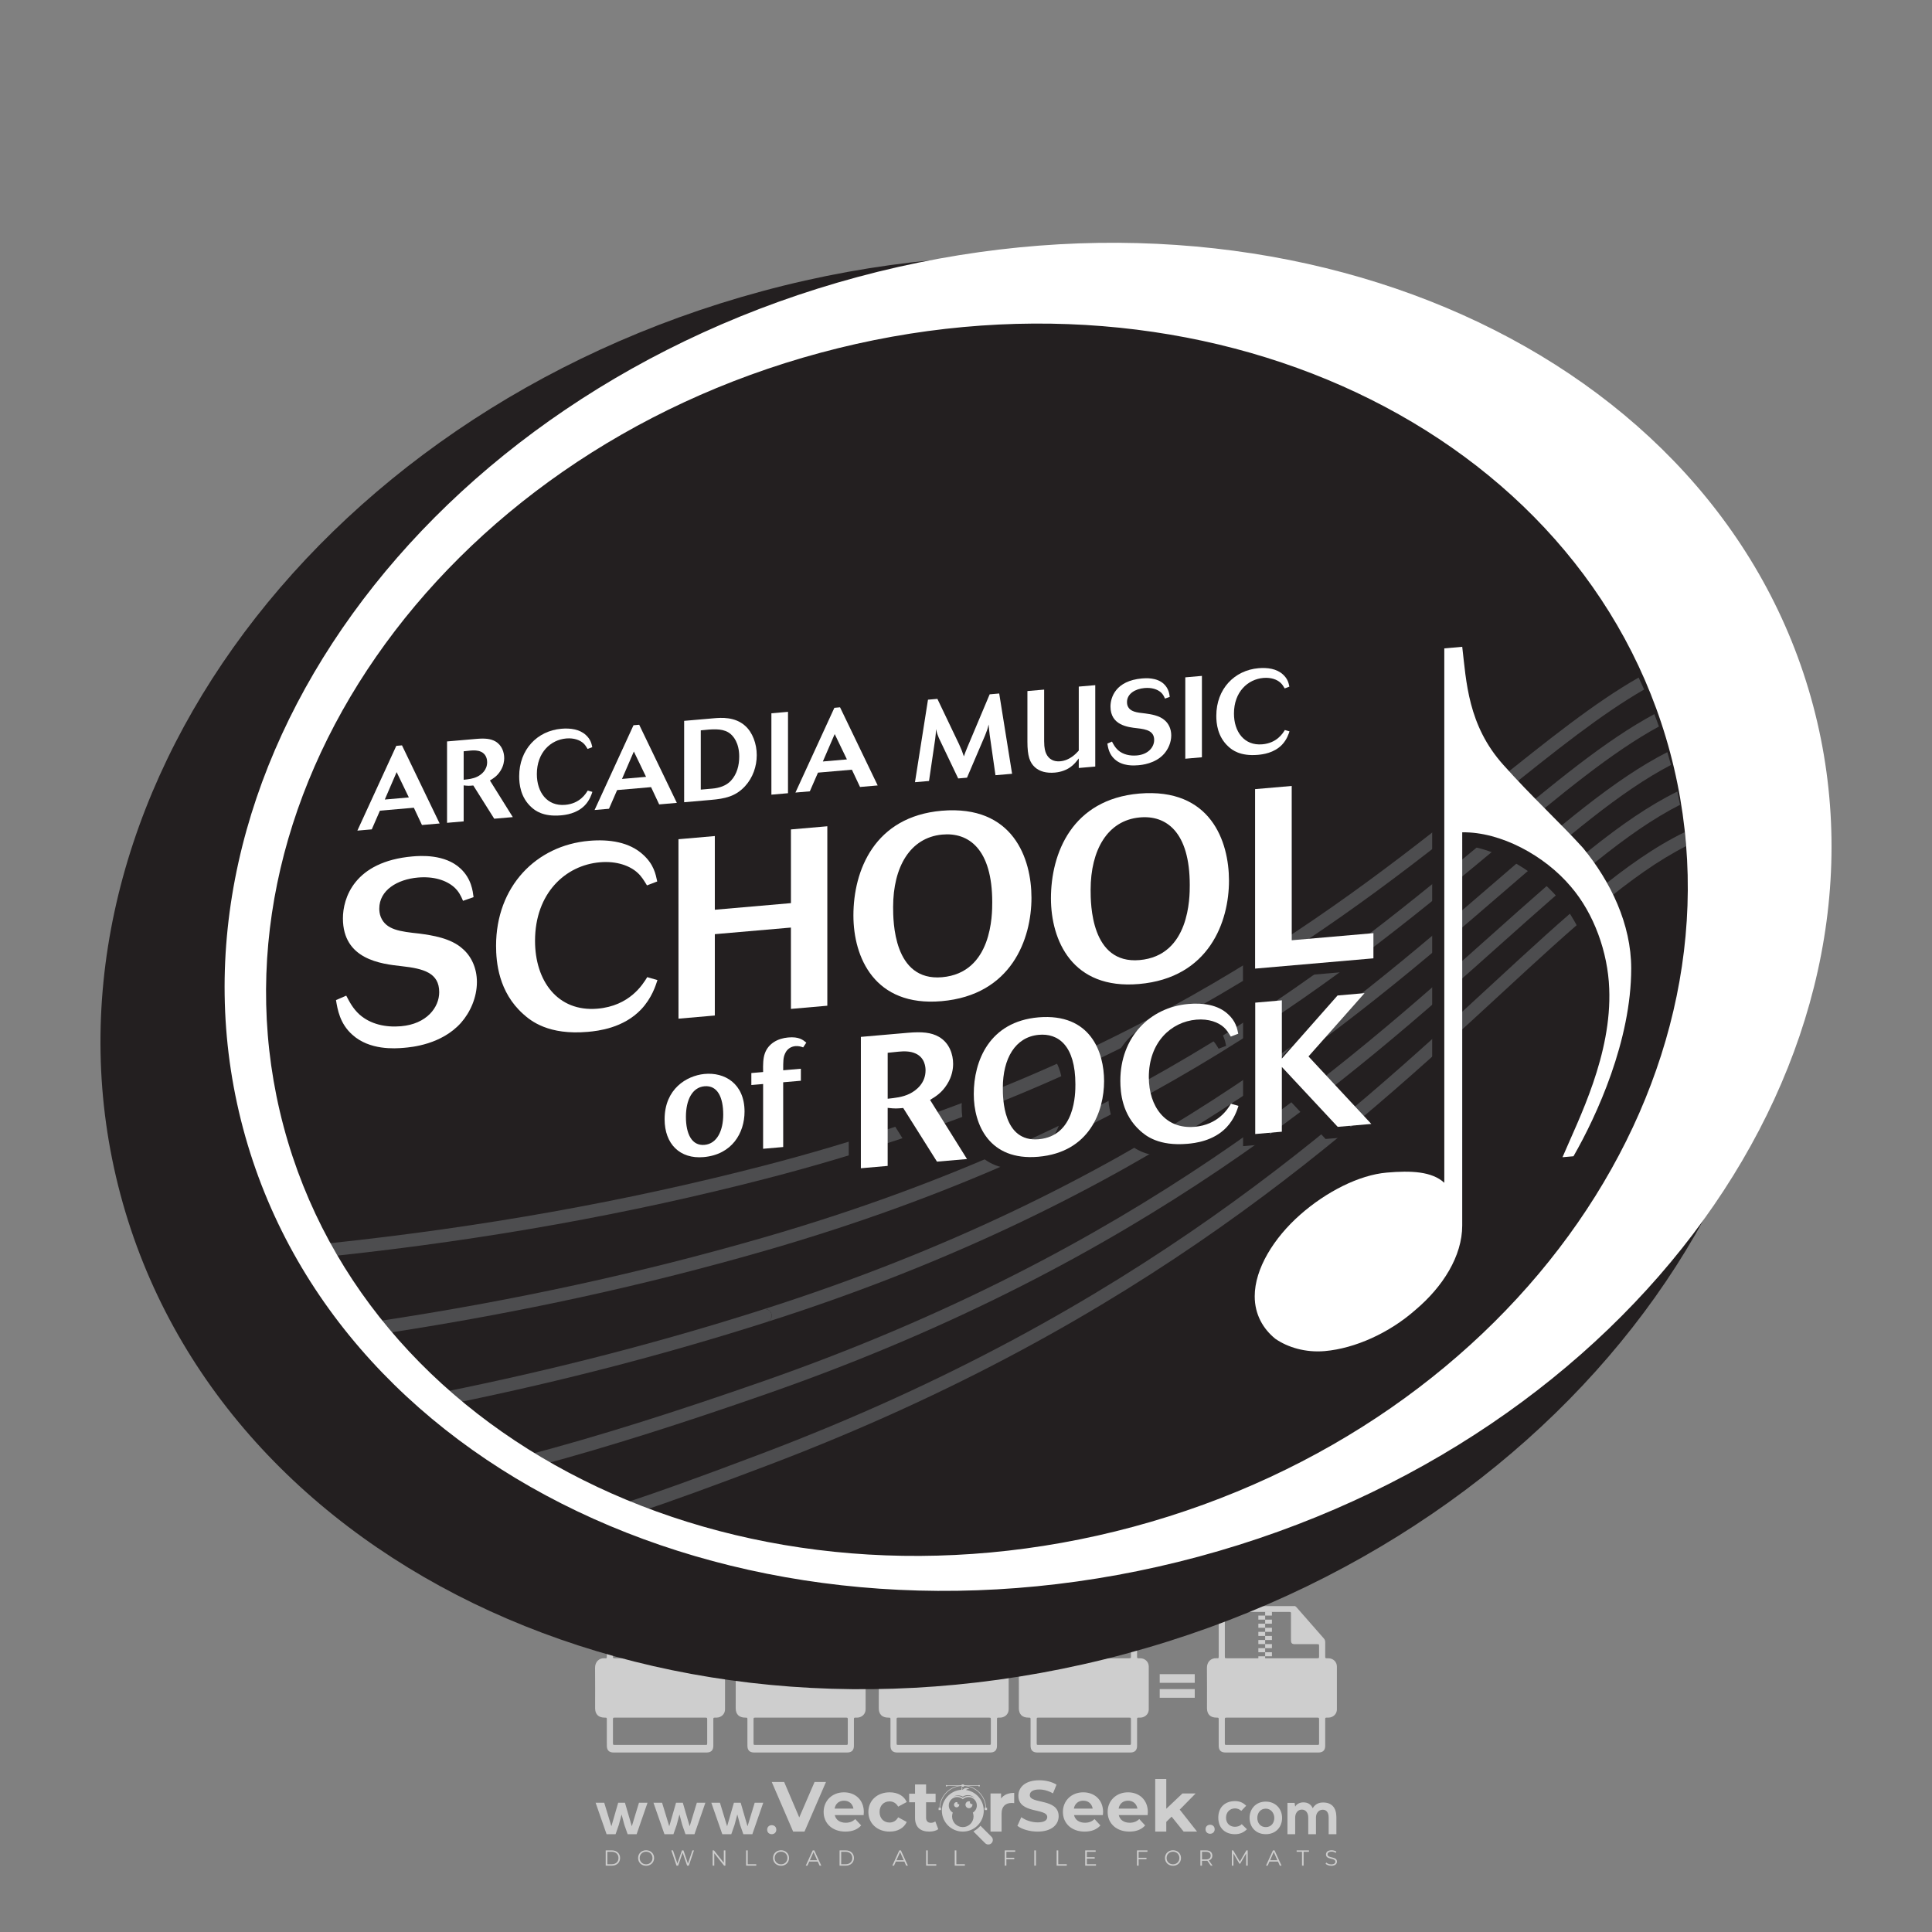 <?xml version="1.0" encoding="iso-8859-1"?>
<!-- Generator: Adobe Illustrator 27.0.0, SVG Export Plug-In . SVG Version: 6.00 Build 0)  -->
<svg version="1.1" id="Layer_1" xmlns="http://www.w3.org/2000/svg" xmlns:xlink="http://www.w3.org/1999/xlink" x="0px" y="0px"
	 viewBox="0 0 500 500" style="enable-background:new 0 0 500 500;" xml:space="preserve">
<rect x="0" y="0" width="500" height="500" fill="#808080" stroke="none"/>
<g id="watermark_1_">
	<g>
		<g id="watermark" style="opacity:0.61;">
			<g>
				<g>
					<g>
						<g>
							<polygon style="fill:#FFFFFF;" points="213.765,461.172 208.204,474.017 205.268,474.017 199.726,461.172 202.938,461.172 
								206.846,470.347 210.81,461.172 							"/>
						</g>
						<g>
							<path style="fill:#FFFFFF;" d="M223.507,469.741h-7.469c0.275,1.23,1.321,1.982,2.826,1.982c1.046,0,1.798-0.312,2.477-0.954
								l1.523,1.651c-0.917,1.046-2.294,1.597-4.074,1.597c-3.413,0-5.634-2.147-5.634-5.083c0-2.954,2.257-5.083,5.267-5.083
								c2.899,0,5.138,1.945,5.138,5.12C223.562,469.191,223.526,469.503,223.507,469.741 M216.002,468.071h4.863
								c-0.202-1.248-1.138-2.055-2.422-2.055C217.139,466.016,216.204,466.805,216.002,468.071"/>
						</g>
						<g>
							<path style="fill:#FFFFFF;" d="M224.735,468.934c0-2.973,2.294-5.083,5.505-5.083c2.074,0,3.707,0.899,4.423,2.514
								l-2.22,1.193c-0.532-0.936-1.321-1.358-2.221-1.358c-1.45,0-2.587,1.009-2.587,2.734c0,1.725,1.138,2.734,2.587,2.734
								c0.899,0,1.688-0.404,2.221-1.358l2.22,1.211c-0.716,1.578-2.349,2.495-4.423,2.495
								C227.029,474.017,224.735,471.907,224.735,468.934"/>
						</g>
						<g>
							<path style="fill:#FFFFFF;" d="M242.828,473.393c-0.587,0.422-1.45,0.624-2.331,0.624c-2.33,0-3.688-1.193-3.688-3.542
								v-4.055h-1.523v-2.202h1.523v-2.404h2.863v2.404h2.459v2.202h-2.459v4.019c0,0.844,0.458,1.303,1.229,1.303
								c0.422,0,0.844-0.128,1.156-0.367L242.828,473.393z"/>
						</g>
					</g>
					<g>
						<path style="fill:#FFFFFF;" d="M262.474,463.997v2.643c-0.238-0.018-0.422-0.037-0.642-0.037
							c-1.578,0-2.624,0.862-2.624,2.753v4.661h-2.863v-9.873h2.734v1.303C259.776,464.493,260.951,463.997,262.474,463.997"/>
					</g>
					<g>
						<path style="fill:#FFFFFF;" d="M263.299,472.53l1.009-2.239c1.083,0.789,2.697,1.339,4.239,1.339
							c1.762,0,2.477-0.587,2.477-1.376c0-2.404-7.469-0.752-7.469-5.524c0-2.184,1.762-4,5.413-4c1.615,0,3.267,0.385,4.459,1.138
							l-0.918,2.257c-1.193-0.679-2.422-1.009-3.56-1.009c-1.761,0-2.44,0.66-2.44,1.468c0,2.367,7.468,0.734,7.468,5.45
							c0,2.147-1.78,3.982-5.45,3.982C266.492,474.017,264.437,473.411,263.299,472.53"/>
					</g>
					<g>
						<path style="fill:#FFFFFF;" d="M285.428,469.741h-7.469c0.275,1.23,1.321,1.982,2.826,1.982c1.046,0,1.798-0.312,2.477-0.954
							l1.523,1.651c-0.918,1.046-2.294,1.597-4.074,1.597c-3.413,0-5.634-2.147-5.634-5.083c0-2.954,2.257-5.083,5.267-5.083
							c2.9,0,5.138,1.945,5.138,5.12C285.484,469.191,285.447,469.503,285.428,469.741 M277.923,468.071h4.863
							c-0.202-1.248-1.138-2.055-2.422-2.055C279.061,466.016,278.125,466.805,277.923,468.071"/>
					</g>
					<g>
						<path style="fill:#FFFFFF;" d="M297.007,469.741h-7.469c0.275,1.23,1.321,1.982,2.826,1.982c1.046,0,1.798-0.312,2.477-0.954
							l1.523,1.651c-0.918,1.046-2.294,1.597-4.074,1.597c-3.413,0-5.634-2.147-5.634-5.083c0-2.954,2.257-5.083,5.267-5.083
							c2.899,0,5.138,1.945,5.138,5.12C297.062,469.191,297.025,469.503,297.007,469.741 M289.501,468.071h4.863
							c-0.202-1.248-1.138-2.055-2.422-2.055C290.639,466.016,289.703,466.805,289.501,468.071"/>
					</g>
					<g>
						<polygon style="fill:#FFFFFF;" points="303.208,470.145 301.831,471.503 301.831,474.017 298.969,474.017 298.969,460.401 
							301.831,460.401 301.831,468.108 306.016,464.144 309.429,464.144 305.318,468.328 309.796,474.017 306.327,474.017 						"/>
					</g>
					<g>
						<path style="fill:#FFFFFF;" d="M256.601,475.359L256.601,475.359l-2.86-2.86c-0.435,0.508-0.953,0.943-1.534,1.284
							c-0.092,0.069-0.186,0.136-0.283,0.199l3.027,3.027c0.456,0.456,1.195,0.456,1.65,0
							C257.057,476.554,257.057,475.815,256.601,475.359"/>
					</g>
					<g>
						<path style="fill:#FFFFFF;" d="M249.984,463.244c0.221-0.173,0.495-0.281,0.797-0.281c0.042,0,0.083,0.002,0.124,0.006
							c-0.214-0.156-0.478-0.249-0.764-0.249c-0.395,0-0.744,0.18-0.981,0.458c-0.051,0-0.1,0.006-0.151,0.008
							c0.039-0.077,0.064-0.162,0.064-0.255c0-0.234-0.143-0.434-0.346-0.519c0.087,0.126,0.138,0.279,0.138,0.445
							c0,0.122-0.031,0.237-0.081,0.341c-2.811,0.201-5.03,2.539-5.03,5.4c0,2.993,2.426,5.42,5.42,5.42
							c2.993,0,5.42-2.426,5.42-5.42C254.595,465.879,252.593,463.635,249.984,463.244 M247.983,464.656
							c0.435,0,0.844,0.112,1.199,0.309c0.374-0.245,0.82-0.387,1.299-0.387c0.711,0,1.348,0.312,1.784,0.806
							c-0.435-0.379-1.004-0.61-1.627-0.61c-0.449,0-0.87,0.12-1.234,0.329c-0.079,0.046-0.156,0.096-0.229,0.15
							c-0.065-0.048-0.133-0.093-0.204-0.134c-0.369-0.219-0.8-0.344-1.26-0.344c-0.3,0-0.588,0.054-0.854,0.152
							C247.196,464.754,247.578,464.656,247.983,464.656 M251.772,469.098c0.115,0.305,0.181,0.634,0.181,0.979
							c0,1.534-1.244,2.777-2.778,2.777c-1.534,0-2.777-1.243-2.777-2.777c0-0.345,0.066-0.674,0.181-0.979
							c-0.62-0.382-1.035-1.064-1.035-1.846c0-1.197,0.971-2.168,2.168-2.168c0.565,0,1.078,0.218,1.463,0.572
							c0.386-0.354,0.899-0.572,1.464-0.572c1.197,0,2.168,0.971,2.168,2.168C252.807,468.034,252.392,468.716,251.772,469.098"/>
					</g>
					<g>
						<path style="fill:#FFFFFF;" d="M251.666,467.061c0,0.497-0.404,0.901-0.901,0.901c-0.497,0-0.901-0.404-0.901-0.901
							s0.404-0.901,0.901-0.901c0.101,0,0.197,0.017,0.287,0.047c-0.03,0.062-0.045,0.132-0.045,0.204
							c0,0.273,0.221,0.494,0.494,0.494c0.05,0,0.099-0.008,0.146-0.022C251.66,466.941,251.666,467,251.666,467.061"/>
					</g>
					<g>
						<path style="fill:#FFFFFF;" d="M248.255,467.061c0,0.376-0.305,0.681-0.681,0.681c-0.376,0-0.681-0.305-0.681-0.681
							s0.305-0.681,0.681-0.681c0.076,0,0.149,0.013,0.217,0.035c-0.023,0.047-0.034,0.1-0.034,0.155
							c0,0.206,0.167,0.374,0.374,0.374c0.038,0,0.075-0.006,0.11-0.017C248.25,466.97,248.255,467.015,248.255,467.061"/>
					</g>
					<g>
						<g>
							<g>
								<rect x="242.908" y="467.83" style="fill:#FFFFFF;" width="0.616" height="0.616"/>
							</g>
							<g>
								<rect x="254.827" y="467.83" style="fill:#FFFFFF;" width="0.616" height="0.616"/>
							</g>
							<g>
								<path style="fill:#FFFFFF;" d="M255.205,468.082h-0.14c0-3.248-2.642-5.89-5.89-5.89c-3.248,0-5.89,2.642-5.89,5.89h-0.14
									c0-1.611,0.627-3.125,1.766-4.264c1.139-1.139,2.653-1.766,4.264-1.766c1.611,0,3.125,0.627,4.264,1.766
									C254.578,464.957,255.205,466.471,255.205,468.082"/>
							</g>
						</g>
						<g>
							<rect x="248.868" y="461.814" style="fill:#FFFFFF;" width="0.616" height="0.616"/>
						</g>
						<g>
							<rect x="244.95" y="462.052" style="fill:#FFFFFF;" width="8.45" height="0.14"/>
						</g>
						<g>
							<path style="fill:#FFFFFF;" d="M245.174,462.15c0,0.108-0.088,0.196-0.196,0.196c-0.108,0-0.196-0.088-0.196-0.196
								c0-0.108,0.088-0.196,0.196-0.196C245.086,461.954,245.174,462.042,245.174,462.15"/>
						</g>
						<g>
							<path style="fill:#FFFFFF;" d="M253.596,462.15c0,0.108-0.088,0.196-0.196,0.196c-0.108,0-0.196-0.088-0.196-0.196
								c0-0.108,0.088-0.196,0.196-0.196C253.509,461.954,253.596,462.042,253.596,462.15"/>
						</g>
					</g>
				</g>
				<g>
					<path style="fill:#FFFFFF;" d="M314.356,473.409c0,1.559-2.364,1.559-2.364,0C311.993,471.851,314.356,471.851,314.356,473.409
						z"/>
				</g>
				<g>
					<g>
						<g>
							<path style="fill:#FFFFFF;" d="M161.739,466.549l1.772,6.088l1.855-6.088h2.215l-2.823,8.14h-2.33l-0.837-2.396l-0.722-2.708
								l-0.722,2.708l-0.837,2.396h-2.33l-2.839-8.14h2.231l1.855,6.088l1.756-6.088H161.739z"/>
						</g>
						<g>
							<path style="fill:#FFFFFF;" d="M176.713,466.549l1.772,6.088l1.855-6.088h2.215l-2.823,8.14h-2.33l-0.837-2.396l-0.722-2.708
								l-0.722,2.708l-0.837,2.396h-2.33l-2.839-8.14h2.231l1.855,6.088l1.756-6.088H176.713z"/>
						</g>
						<g>
							<path style="fill:#FFFFFF;" d="M191.687,466.549l1.772,6.088l1.855-6.088h2.215l-2.823,8.14h-2.33l-0.837-2.396l-0.722-2.708
								l-0.722,2.708l-0.837,2.396h-2.33l-2.839-8.14h2.231l1.855,6.088l1.756-6.088H191.687z"/>
						</g>
					</g>
					<g>
						<path style="fill:#FFFFFF;" d="M200.908,473.52c0,1.559-2.364,1.559-2.364,0C198.545,471.962,200.908,471.962,200.908,473.52z
							"/>
					</g>
					<g>
						<path style="fill:#FFFFFF;" d="M322.71,473.409c-0.935,0.919-1.919,1.28-3.117,1.28c-2.346,0-4.3-1.411-4.3-4.282
							s1.953-4.284,4.3-4.284c1.149,0,2.035,0.329,2.921,1.199l-1.264,1.329c-0.476-0.428-1.066-0.64-1.623-0.64
							c-1.346,0-2.33,0.985-2.33,2.396c0,1.542,1.05,2.362,2.297,2.362c0.64,0,1.28-0.18,1.772-0.672L322.71,473.409z"/>
					</g>
					<g>
						<path style="fill:#FFFFFF;" d="M331.805,470.472c0,2.33-1.591,4.217-4.217,4.217c-2.626,0-4.201-1.887-4.201-4.217
							c0-2.314,1.609-4.217,4.185-4.217C330.149,466.255,331.805,468.158,331.805,470.472z M325.389,470.472
							c0,1.231,0.739,2.38,2.199,2.38c1.46,0,2.199-1.149,2.199-2.38c0-1.215-0.854-2.396-2.199-2.396
							C326.144,468.077,325.389,469.258,325.389,470.472z"/>
					</g>
					<g>
						<path style="fill:#FFFFFF;" d="M338.572,474.689v-4.332c0-1.068-0.559-2.035-1.658-2.035c-1.082,0-1.722,0.967-1.722,2.035
							v4.332h-2.003v-8.107h1.855l0.148,0.985c0.426-0.82,1.362-1.116,2.133-1.116c0.969,0,1.937,0.394,2.396,1.51
							c0.723-1.149,1.658-1.478,2.708-1.478c2.297,0,3.43,1.412,3.43,3.84v4.365h-2.003v-4.365c0-1.066-0.442-1.97-1.526-1.97
							c-1.082,0-1.756,0.935-1.756,2.003v4.332H338.572z"/>
					</g>
				</g>
			</g>
		</g>
		<g style="opacity:0.61;">
			<g>
				<g>
					<path style="fill:#FFFFFF;" d="M345.988,431.299c-0.006-1.224-0.959-2.121-2.189-2.14c-0.924-0.014-0.832,0.12-0.834-0.867
						c-0.003-1.097-0.007-2.194,0.003-3.292c0.003-0.379-0.112-0.691-0.362-0.976c-2.342-2.668-4.678-5.342-7.019-8.011
						c-0.12-0.137-0.275-0.244-0.414-0.366c-6.214,0-12.427,0-18.641,0c-0.794,0.293-1.14,0.868-1.138,1.709
						c0.01,3.748,0.004,7.496,0.004,11.243c0,0.556-0.003,0.589-0.55,0.551c-1.497-0.102-2.516,0.986-2.497,2.492
						c0.044,3.476,0.013,6.953,0.014,10.429c0.001,1.58,0.867,2.443,2.45,2.449c0.582,0.002,0.582,0.002,0.582,0.6
						c0,2.219-0.001,4.438,0.001,6.657c0.001,1.192,0.58,1.771,1.768,1.771c8.013,0.001,16.027,0.001,24.04,0
						c1.168,0,1.755-0.583,1.757-1.745c0.002-2.256,0-4.512,0.001-6.768c0-0.512,0.002-0.511,0.52-0.515
						c0.271-0.002,0.541,0.008,0.809-0.058c0.996-0.246,1.69-1.044,1.694-2.069C346.003,438.696,346.005,434.997,345.988,431.299z
						 M317.537,417.162c5.337,0,10.674,0,16.01,0c0.548,0,0.554,0.007,0.554,0.561c0.001,2.243-0.001,4.486,0.001,6.73
						c0.001,0.811,0.249,1.059,1.06,1.059c1.91,0.001,3.821,0,5.731,0.001c0.458,0,0.479,0.021,0.481,0.483
						c0.003,0.887,0.002,1.775,0,2.662c-0.001,0.477-0.024,0.498-0.504,0.499c-3.895,0.001-7.79,0-11.684,0
						c-3.882,0-7.765,0-11.647,0c-0.55,0-0.552-0.001-0.552-0.561c-0.001-3.624-0.001-7.247,0-10.871
						C316.987,417.166,316.991,417.162,317.537,417.162z M340.822,451.579c-3.883,0.001-7.766,0-11.65,0c-3.871,0-7.742,0-11.613,0
						c-0.572,0-0.574-0.002-0.574-0.579c-0.001-1.997-0.001-3.994,0.001-5.991c0-0.464,0.023-0.486,0.478-0.487
						c7.803-0.001,15.607-0.001,23.41,0c0.478,0,0.499,0.02,0.499,0.503c0.002,1.997,0.001,3.994,0,5.991
						C341.375,451.574,341.37,451.579,340.822,451.579z"/>
				</g>
				<g>
					<g>
						<rect x="327.418" y="417.053" style="fill:#FFFFFF;" width="1.757" height="1.054"/>
					</g>
					<g>
						<rect x="325.662" y="418.107" style="fill:#FFFFFF;" width="1.757" height="1.054"/>
					</g>
					<g>
						<rect x="327.418" y="419.161" style="fill:#FFFFFF;" width="1.757" height="1.054"/>
					</g>
					<g>
						<rect x="325.662" y="420.215" style="fill:#FFFFFF;" width="1.757" height="1.054"/>
					</g>
					<g>
						<rect x="327.418" y="421.269" style="fill:#FFFFFF;" width="1.757" height="1.054"/>
					</g>
					<g>
						<rect x="325.662" y="422.323" style="fill:#FFFFFF;" width="1.757" height="1.054"/>
					</g>
					<g>
						<rect x="327.418" y="423.378" style="fill:#FFFFFF;" width="1.757" height="1.054"/>
					</g>
					<g>
						<rect x="325.662" y="424.432" style="fill:#FFFFFF;" width="1.757" height="1.054"/>
					</g>
					<g>
						<rect x="327.418" y="425.486" style="fill:#FFFFFF;" width="1.757" height="1.054"/>
					</g>
					<g>
						<rect x="325.662" y="426.54" style="fill:#FFFFFF;" width="1.757" height="1.054"/>
					</g>
					<g>
						<rect x="327.418" y="427.594" style="fill:#FFFFFF;" width="1.757" height="1.054"/>
					</g>
					<g>
						<rect x="325.662" y="428.648" style="fill:#FFFFFF;" width="1.757" height="1.054"/>
					</g>
				</g>
			</g>
			<g>
				<path style="fill:#FFFFFF;" d="M187.637,431.299c-0.006-1.224-0.959-2.121-2.189-2.14c-0.924-0.014-0.832,0.12-0.834-0.867
					c-0.003-1.097-0.007-2.194,0.003-3.292c0.003-0.379-0.112-0.691-0.362-0.976c-2.342-2.668-4.678-5.342-7.019-8.011
					c-0.12-0.137-0.275-0.244-0.414-0.366c-6.214,0-12.427,0-18.641,0c-0.794,0.293-1.14,0.868-1.138,1.709
					c0.01,3.748,0.004,7.496,0.004,11.243c0,0.556-0.003,0.589-0.55,0.551c-1.497-0.102-2.516,0.986-2.497,2.492
					c0.044,3.476,0.013,6.953,0.014,10.429c0.001,1.58,0.867,2.443,2.45,2.449c0.582,0.002,0.582,0.002,0.582,0.6
					c0,2.219-0.001,4.438,0.001,6.657c0.001,1.192,0.58,1.771,1.768,1.771c8.013,0.001,16.027,0.001,24.04,0
					c1.168,0,1.755-0.583,1.757-1.745c0.002-2.256,0-4.512,0.001-6.768c0-0.512,0.002-0.511,0.52-0.515
					c0.271-0.002,0.541,0.008,0.809-0.058c0.996-0.246,1.69-1.044,1.694-2.069C187.652,438.696,187.655,434.997,187.637,431.299z
					 M159.187,417.162c5.337,0,10.674,0,16.01,0c0.548,0,0.554,0.007,0.554,0.561c0.001,2.243-0.001,4.486,0.001,6.73
					c0.001,0.811,0.249,1.059,1.06,1.059c1.91,0.001,3.821,0,5.731,0.001c0.458,0,0.479,0.021,0.481,0.483
					c0.003,0.887,0.002,1.775,0,2.662c-0.001,0.477-0.024,0.498-0.504,0.499c-3.895,0.001-7.79,0-11.684,0
					c-3.882,0-7.765,0-11.647,0c-0.55,0-0.552-0.001-0.552-0.561c-0.001-3.624-0.001-7.247,0-10.871
					C158.636,417.166,158.64,417.162,159.187,417.162z M182.472,451.579c-3.883,0.001-7.766,0-11.65,0c-3.871,0-7.742,0-11.613,0
					c-0.572,0-0.574-0.002-0.574-0.579c-0.001-1.997-0.001-3.994,0.001-5.991c0-0.464,0.023-0.486,0.478-0.487
					c7.803-0.001,15.607-0.001,23.41,0c0.478,0,0.499,0.02,0.499,0.503c0.002,1.997,0.001,3.994,0,5.991
					C183.024,451.574,183.019,451.579,182.472,451.579z"/>
			</g>
			<g>
				<path style="fill:#FFFFFF;" d="M159.779,440.669v-7.897h2.779c0.375,0,0.726,0.061,1.053,0.182
					c0.327,0.121,0.612,0.292,0.855,0.513c0.242,0.221,0.434,0.483,0.573,0.789c0.14,0.305,0.21,0.642,0.21,1.009
					c0,0.375-0.07,0.715-0.21,1.02c-0.14,0.305-0.331,0.568-0.573,0.789c-0.243,0.221-0.528,0.392-0.855,0.513
					c-0.327,0.121-0.678,0.182-1.053,0.182h-1.29v2.901H159.779z M162.58,436.356c0.39,0,0.684-0.111,0.882-0.331
					c0.199-0.22,0.298-0.474,0.298-0.761c0-0.14-0.024-0.276-0.072-0.408c-0.048-0.132-0.121-0.248-0.221-0.347
					c-0.099-0.099-0.223-0.178-0.37-0.237c-0.147-0.059-0.32-0.089-0.518-0.089h-1.312v2.173H162.58z"/>
				<path style="fill:#FFFFFF;" d="M166.308,432.771h1.731l3.177,5.294h0.088l-0.088-1.522v-3.772h1.478v7.897h-1.566l-3.353-5.592
					h-0.088l0.088,1.522v4.07h-1.467V432.771z"/>
				<path style="fill:#FFFFFF;" d="M177.922,436.334h3.872c0.022,0.089,0.04,0.195,0.055,0.32c0.014,0.125,0.022,0.25,0.022,0.375
					c0,0.507-0.077,0.985-0.231,1.434c-0.154,0.449-0.397,0.849-0.728,1.202c-0.353,0.375-0.776,0.666-1.268,0.871
					c-0.493,0.206-1.055,0.309-1.688,0.309c-0.574,0-1.114-0.103-1.622-0.309c-0.507-0.206-0.948-0.492-1.323-0.86
					c-0.375-0.367-0.673-0.803-0.894-1.307c-0.221-0.504-0.331-1.053-0.331-1.649c0-0.595,0.11-1.145,0.331-1.649
					c0.221-0.504,0.518-0.939,0.894-1.307c0.375-0.367,0.816-0.654,1.323-0.86c0.507-0.206,1.048-0.309,1.622-0.309
					c0.64,0,1.211,0.11,1.715,0.331c0.504,0.221,0.935,0.526,1.296,0.915l-1.025,1.004c-0.258-0.272-0.544-0.48-0.861-0.623
					c-0.316-0.143-0.695-0.215-1.136-0.215c-0.361,0-0.703,0.065-1.026,0.193c-0.324,0.129-0.607,0.311-0.85,0.546
					c-0.242,0.235-0.436,0.52-0.579,0.855c-0.143,0.335-0.215,0.708-0.215,1.119c0,0.412,0.072,0.785,0.215,1.12
					c0.143,0.335,0.338,0.62,0.584,0.855c0.246,0.235,0.531,0.418,0.855,0.546c0.323,0.129,0.669,0.193,1.037,0.193
					c0.419,0,0.773-0.061,1.064-0.182c0.29-0.121,0.538-0.278,0.744-0.469c0.148-0.132,0.275-0.3,0.381-0.502
					c0.106-0.202,0.189-0.428,0.248-0.678h-2.482V436.334z"/>
			</g>
			<g>
				<path style="fill:#FFFFFF;" d="M224.019,431.299c-0.006-1.224-0.959-2.121-2.189-2.14c-0.924-0.014-0.832,0.12-0.834-0.867
					c-0.003-1.097-0.007-2.194,0.003-3.292c0.003-0.379-0.112-0.691-0.362-0.976c-2.342-2.668-4.678-5.342-7.019-8.011
					c-0.12-0.137-0.275-0.244-0.414-0.366c-6.214,0-12.427,0-18.641,0c-0.794,0.293-1.14,0.868-1.138,1.709
					c0.01,3.748,0.004,7.496,0.004,11.243c0,0.556-0.003,0.589-0.55,0.551c-1.497-0.102-2.516,0.986-2.497,2.492
					c0.044,3.476,0.013,6.953,0.014,10.429c0.001,1.58,0.867,2.443,2.45,2.449c0.582,0.002,0.582,0.002,0.582,0.6
					c0,2.219-0.001,4.438,0.001,6.657c0.001,1.192,0.58,1.771,1.768,1.771c8.013,0.001,16.027,0.001,24.04,0
					c1.168,0,1.755-0.583,1.757-1.745c0.002-2.256,0-4.512,0.001-6.768c0-0.512,0.002-0.511,0.52-0.515
					c0.271-0.002,0.541,0.008,0.809-0.058c0.997-0.246,1.69-1.044,1.694-2.069C224.034,438.696,224.036,434.997,224.019,431.299z
					 M195.568,417.162c5.337,0,10.674,0,16.01,0c0.548,0,0.554,0.007,0.554,0.561c0.001,2.243-0.001,4.486,0.001,6.73
					c0.001,0.811,0.249,1.059,1.06,1.059c1.91,0.001,3.821,0,5.731,0.001c0.458,0,0.479,0.021,0.481,0.483
					c0.003,0.887,0.002,1.775,0,2.662c-0.001,0.477-0.024,0.498-0.504,0.499c-3.895,0.001-7.79,0-11.684,0
					c-3.882,0-7.765,0-11.647,0c-0.55,0-0.552-0.001-0.552-0.561c-0.001-3.624-0.001-7.247,0-10.871
					C195.018,417.166,195.022,417.162,195.568,417.162z M218.854,451.579c-3.883,0.001-7.766,0-11.65,0c-3.871,0-7.742,0-11.613,0
					c-0.572,0-0.574-0.002-0.574-0.579c-0.001-1.997-0.001-3.994,0.001-5.991c0-0.464,0.023-0.486,0.478-0.487
					c7.803-0.001,15.607-0.001,23.41,0c0.478,0,0.499,0.02,0.499,0.503c0.002,1.997,0.001,3.994,0,5.991
					C219.406,451.574,219.401,451.579,218.854,451.579z"/>
			</g>
			<g>
				<path style="fill:#FFFFFF;" d="M205.111,432.771h1.699l2.967,7.897h-1.644l-0.651-1.886h-3.044l-0.651,1.886h-1.643
					L205.111,432.771z M206.997,437.415l-0.706-1.974l-0.287-0.96h-0.088l-0.287,0.96l-0.706,1.974H206.997z"/>
				<path style="fill:#FFFFFF;" d="M211.331,434.536c-0.125,0-0.245-0.024-0.359-0.072c-0.114-0.048-0.213-0.114-0.298-0.199
					c-0.084-0.084-0.151-0.182-0.198-0.292c-0.048-0.11-0.072-0.232-0.072-0.364s0.024-0.254,0.072-0.364
					c0.048-0.11,0.114-0.208,0.198-0.292c0.084-0.084,0.184-0.151,0.298-0.198c0.114-0.048,0.233-0.072,0.359-0.072
					c0.257,0,0.478,0.09,0.662,0.27c0.184,0.181,0.276,0.399,0.276,0.656s-0.092,0.476-0.276,0.656
					C211.809,434.446,211.589,434.536,211.331,434.536z M210.615,440.669v-5.404h1.445v5.404H210.615z"/>
			</g>
			<g>
				<path style="fill:#FFFFFF;" d="M261.044,431.299c-0.006-1.224-0.959-2.121-2.189-2.14c-0.924-0.014-0.832,0.12-0.834-0.867
					c-0.003-1.097-0.007-2.194,0.003-3.292c0.003-0.379-0.112-0.691-0.362-0.976c-2.342-2.668-4.678-5.342-7.019-8.011
					c-0.12-0.137-0.275-0.244-0.414-0.366c-6.214,0-12.427,0-18.641,0c-0.794,0.293-1.14,0.868-1.138,1.709
					c0.01,3.748,0.004,7.496,0.004,11.243c0,0.556-0.003,0.589-0.55,0.551c-1.497-0.102-2.516,0.986-2.497,2.492
					c0.044,3.476,0.013,6.953,0.014,10.429c0.001,1.58,0.867,2.443,2.45,2.449c0.582,0.002,0.582,0.002,0.582,0.6
					c0,2.219-0.001,4.438,0.001,6.657c0.001,1.192,0.58,1.771,1.768,1.771c8.013,0.001,16.027,0.001,24.04,0
					c1.168,0,1.755-0.583,1.757-1.745c0.002-2.256,0-4.512,0.001-6.768c0-0.512,0.002-0.511,0.52-0.515
					c0.271-0.002,0.541,0.008,0.809-0.058c0.996-0.246,1.69-1.044,1.694-2.069C261.059,438.696,261.061,434.997,261.044,431.299z
					 M232.593,417.162c5.337,0,10.674,0,16.01,0c0.548,0,0.554,0.007,0.554,0.561c0.001,2.243-0.001,4.486,0.001,6.73
					c0.001,0.811,0.249,1.059,1.06,1.059c1.91,0.001,3.821,0,5.731,0.001c0.458,0,0.479,0.021,0.481,0.483
					c0.003,0.887,0.002,1.775,0,2.662c-0.001,0.477-0.024,0.498-0.504,0.499c-3.895,0.001-7.79,0-11.684,0
					c-3.882,0-7.765,0-11.647,0c-0.55,0-0.552-0.001-0.552-0.561c-0.001-3.624-0.001-7.247,0-10.871
					C232.042,417.166,232.047,417.162,232.593,417.162z M255.878,451.579c-3.883,0.001-7.766,0-11.65,0c-3.871,0-7.742,0-11.613,0
					c-0.572,0-0.574-0.002-0.574-0.579c-0.001-1.997-0.001-3.994,0.001-5.991c0-0.464,0.023-0.486,0.478-0.487
					c7.803-0.001,15.607-0.001,23.41,0c0.478,0,0.499,0.02,0.499,0.503c0.002,1.997,0.001,3.994,0,5.991
					C256.431,451.574,256.426,451.579,255.878,451.579z"/>
			</g>
			<g>
				<path style="fill:#FFFFFF;" d="M236.361,440.845c-0.338,0-0.662-0.048-0.971-0.143c-0.309-0.095-0.592-0.239-0.849-0.43
					c-0.257-0.191-0.481-0.425-0.673-0.7c-0.191-0.276-0.342-0.597-0.452-0.965l1.401-0.551c0.103,0.397,0.283,0.726,0.54,0.987
					c0.257,0.261,0.596,0.392,1.015,0.392c0.154,0,0.303-0.02,0.447-0.061c0.143-0.04,0.272-0.099,0.386-0.176
					s0.204-0.175,0.27-0.292c0.066-0.118,0.099-0.254,0.099-0.408c0-0.147-0.026-0.279-0.077-0.397
					c-0.051-0.117-0.138-0.227-0.259-0.331c-0.121-0.103-0.28-0.202-0.475-0.298c-0.195-0.095-0.435-0.195-0.722-0.298l-0.485-0.176
					c-0.213-0.073-0.429-0.173-0.645-0.298c-0.217-0.125-0.413-0.276-0.59-0.452c-0.177-0.176-0.322-0.384-0.436-0.623
					c-0.114-0.239-0.171-0.509-0.171-0.81c0-0.309,0.06-0.597,0.182-0.866c0.121-0.268,0.294-0.503,0.518-0.706
					c0.224-0.202,0.492-0.36,0.805-0.474s0.66-0.171,1.042-0.171c0.397,0,0.74,0.053,1.031,0.16
					c0.291,0.107,0.537,0.243,0.739,0.408c0.202,0.165,0.366,0.348,0.491,0.546c0.125,0.199,0.217,0.386,0.276,0.563l-1.312,0.551
					c-0.074-0.221-0.208-0.419-0.402-0.596c-0.195-0.176-0.462-0.265-0.8-0.265c-0.324,0-0.592,0.075-0.805,0.226
					c-0.213,0.151-0.32,0.348-0.32,0.59c0,0.235,0.103,0.436,0.309,0.601c0.206,0.165,0.533,0.325,0.982,0.48l0.497,0.165
					c0.316,0.111,0.605,0.237,0.866,0.381c0.261,0.143,0.485,0.314,0.673,0.513c0.187,0.199,0.331,0.425,0.43,0.678
					c0.1,0.254,0.149,0.546,0.149,0.877c0,0.412-0.083,0.767-0.248,1.064c-0.165,0.298-0.377,0.542-0.634,0.734
					c-0.258,0.191-0.548,0.335-0.872,0.43C236.986,440.797,236.67,440.845,236.361,440.845z"/>
				<path style="fill:#FFFFFF;" d="M239.516,432.771h1.61l1.633,4.754l0.287,1.015h0.088l0.309-1.015l1.699-4.754h1.61l-2.879,7.897
					h-1.566L239.516,432.771z"/>
				<path style="fill:#FFFFFF;" d="M251.097,436.334h3.871c0.022,0.089,0.04,0.195,0.055,0.32c0.015,0.125,0.023,0.25,0.023,0.375
					c0,0.507-0.078,0.985-0.232,1.434c-0.154,0.449-0.397,0.849-0.728,1.202c-0.353,0.375-0.775,0.666-1.268,0.871
					c-0.493,0.206-1.055,0.309-1.688,0.309c-0.574,0-1.114-0.103-1.621-0.309c-0.507-0.206-0.949-0.492-1.324-0.86
					c-0.375-0.367-0.673-0.803-0.894-1.307c-0.22-0.504-0.331-1.053-0.331-1.649c0-0.595,0.11-1.145,0.331-1.649
					c0.221-0.504,0.518-0.939,0.894-1.307c0.375-0.367,0.816-0.654,1.324-0.86c0.507-0.206,1.047-0.309,1.621-0.309
					c0.64,0,1.211,0.11,1.715,0.331c0.504,0.221,0.936,0.526,1.296,0.915l-1.026,1.004c-0.257-0.272-0.544-0.48-0.861-0.623
					c-0.316-0.143-0.694-0.215-1.136-0.215c-0.36,0-0.702,0.065-1.026,0.193c-0.323,0.129-0.607,0.311-0.849,0.546
					c-0.243,0.235-0.436,0.52-0.579,0.855c-0.143,0.335-0.215,0.708-0.215,1.119c0,0.412,0.072,0.785,0.215,1.12
					c0.143,0.335,0.338,0.62,0.585,0.855c0.246,0.235,0.531,0.418,0.854,0.546c0.324,0.129,0.669,0.193,1.037,0.193
					c0.419,0,0.774-0.061,1.064-0.182c0.29-0.121,0.539-0.278,0.745-0.469c0.147-0.132,0.274-0.3,0.38-0.502
					c0.107-0.202,0.189-0.428,0.248-0.678h-2.482V436.334z"/>
			</g>
			<g>
				<path style="fill:#FFFFFF;" d="M297.3,431.299c-0.006-1.224-0.959-2.121-2.189-2.14c-0.924-0.014-0.832,0.12-0.834-0.867
					c-0.003-1.097-0.007-2.194,0.003-3.292c0.003-0.379-0.112-0.691-0.362-0.976c-2.342-2.668-4.678-5.342-7.019-8.011
					c-0.12-0.137-0.275-0.244-0.414-0.366c-6.214,0-12.427,0-18.641,0c-0.794,0.293-1.14,0.868-1.138,1.709
					c0.01,3.748,0.004,7.496,0.004,11.243c0,0.556-0.003,0.589-0.55,0.551c-1.497-0.102-2.516,0.986-2.497,2.492
					c0.044,3.476,0.013,6.953,0.014,10.429c0.001,1.58,0.867,2.443,2.45,2.449c0.582,0.002,0.582,0.002,0.582,0.6
					c0,2.219-0.001,4.438,0.001,6.657c0.001,1.192,0.58,1.771,1.768,1.771c8.013,0.001,16.027,0.001,24.04,0
					c1.168,0,1.755-0.583,1.757-1.745c0.002-2.256,0-4.512,0.001-6.768c0-0.512,0.002-0.511,0.52-0.515
					c0.271-0.002,0.541,0.008,0.809-0.058c0.996-0.246,1.69-1.044,1.694-2.069C297.315,438.696,297.318,434.997,297.3,431.299z
					 M268.85,417.162c5.337,0,10.674,0,16.01,0c0.548,0,0.554,0.007,0.554,0.561c0.001,2.243-0.001,4.486,0.001,6.73
					c0.001,0.811,0.249,1.059,1.06,1.059c1.91,0.001,3.821,0,5.731,0.001c0.458,0,0.479,0.021,0.481,0.483
					c0.003,0.887,0.002,1.775,0,2.662c-0.001,0.477-0.024,0.498-0.504,0.499c-3.895,0.001-7.79,0-11.684,0
					c-3.882,0-7.765,0-11.647,0c-0.55,0-0.552-0.001-0.552-0.561c-0.001-3.624-0.001-7.247,0-10.871
					C268.299,417.166,268.303,417.162,268.85,417.162z M292.135,451.579c-3.883,0.001-7.766,0-11.65,0c-3.871,0-7.742,0-11.613,0
					c-0.572,0-0.574-0.002-0.574-0.579c-0.001-1.997-0.001-3.994,0.001-5.991c0-0.464,0.023-0.486,0.478-0.487
					c7.803-0.001,15.607-0.001,23.41,0c0.478,0,0.499,0.02,0.499,0.503c0.001,1.997,0.001,3.994,0,5.991
					C292.687,451.574,292.682,451.579,292.135,451.579z"/>
			</g>
			<g>
				<path style="fill:#FFFFFF;" d="M272.966,434.183v1.831h3.165v1.412h-3.165v1.831h3.518v1.412h-5.007v-7.897h5.007v1.412H272.966
					z"/>
				<path style="fill:#FFFFFF;" d="M277.852,440.669v-7.897h2.779c0.375,0,0.726,0.061,1.053,0.182
					c0.327,0.121,0.612,0.292,0.855,0.513c0.243,0.221,0.434,0.483,0.574,0.789c0.14,0.305,0.209,0.642,0.209,1.009
					c0,0.375-0.07,0.715-0.209,1.02c-0.14,0.305-0.331,0.568-0.574,0.789c-0.243,0.221-0.528,0.392-0.855,0.513
					c-0.327,0.121-0.678,0.182-1.053,0.182h-1.29v2.901H277.852z M280.653,436.356c0.389,0,0.684-0.111,0.882-0.331
					c0.199-0.22,0.298-0.474,0.298-0.761c0-0.14-0.024-0.276-0.072-0.408c-0.048-0.132-0.121-0.248-0.221-0.347
					c-0.099-0.099-0.222-0.178-0.37-0.237c-0.147-0.059-0.32-0.089-0.518-0.089h-1.312v2.173H280.653z"/>
				<path style="fill:#FFFFFF;" d="M286.797,440.845c-0.338,0-0.662-0.048-0.971-0.143c-0.309-0.095-0.592-0.239-0.849-0.43
					c-0.257-0.191-0.482-0.425-0.673-0.7c-0.191-0.276-0.342-0.597-0.452-0.965l1.401-0.551c0.103,0.397,0.283,0.726,0.541,0.987
					c0.257,0.261,0.595,0.392,1.015,0.392c0.154,0,0.303-0.02,0.447-0.061c0.143-0.04,0.272-0.099,0.386-0.176
					c0.114-0.077,0.204-0.175,0.27-0.292c0.066-0.118,0.1-0.254,0.1-0.408c0-0.147-0.026-0.279-0.077-0.397
					c-0.051-0.117-0.138-0.227-0.259-0.331c-0.121-0.103-0.279-0.202-0.474-0.298c-0.195-0.095-0.436-0.195-0.723-0.298
					l-0.485-0.176c-0.213-0.073-0.428-0.173-0.645-0.298c-0.217-0.125-0.414-0.276-0.59-0.452c-0.176-0.176-0.322-0.384-0.436-0.623
					c-0.114-0.239-0.171-0.509-0.171-0.81c0-0.309,0.061-0.597,0.182-0.866c0.121-0.268,0.294-0.503,0.518-0.706
					c0.224-0.202,0.493-0.36,0.805-0.474c0.312-0.114,0.66-0.171,1.042-0.171c0.397,0,0.741,0.053,1.031,0.16
					c0.29,0.107,0.537,0.243,0.739,0.408c0.202,0.165,0.365,0.348,0.491,0.546c0.125,0.199,0.217,0.386,0.276,0.563l-1.312,0.551
					c-0.074-0.221-0.208-0.419-0.403-0.596c-0.195-0.176-0.462-0.265-0.799-0.265c-0.324,0-0.592,0.075-0.805,0.226
					c-0.213,0.151-0.32,0.348-0.32,0.59c0,0.235,0.103,0.436,0.309,0.601c0.206,0.165,0.533,0.325,0.982,0.48l0.496,0.165
					c0.316,0.111,0.605,0.237,0.866,0.381c0.261,0.143,0.485,0.314,0.673,0.513c0.187,0.199,0.331,0.425,0.43,0.678
					c0.099,0.254,0.149,0.546,0.149,0.877c0,0.412-0.083,0.767-0.248,1.064c-0.165,0.298-0.377,0.542-0.634,0.734
					c-0.258,0.191-0.548,0.335-0.872,0.43C287.422,440.797,287.105,440.845,286.797,440.845z"/>
			</g>
			<g>
				<path style="fill:#FFFFFF;" d="M321.394,439.168l4.004-4.985h-3.827v-1.412h5.559v1.5l-3.96,4.985h4.004v1.412h-5.779V439.168z"
					/>
				<path style="fill:#FFFFFF;" d="M328.409,432.771h1.489v7.897h-1.489V432.771z"/>
				<path style="fill:#FFFFFF;" d="M331.486,440.669v-7.897h2.779c0.375,0,0.726,0.061,1.053,0.182
					c0.327,0.121,0.612,0.292,0.855,0.513s0.434,0.483,0.574,0.789c0.14,0.305,0.209,0.642,0.209,1.009
					c0,0.375-0.07,0.715-0.209,1.02c-0.14,0.305-0.331,0.568-0.574,0.789c-0.243,0.221-0.528,0.392-0.855,0.513
					c-0.327,0.121-0.678,0.182-1.053,0.182h-1.29v2.901H331.486z M334.288,436.356c0.389,0,0.684-0.111,0.882-0.331
					c0.199-0.22,0.298-0.474,0.298-0.761c0-0.14-0.024-0.276-0.072-0.408c-0.048-0.132-0.121-0.248-0.221-0.347
					c-0.099-0.099-0.222-0.178-0.37-0.237c-0.147-0.059-0.32-0.089-0.518-0.089h-1.312v2.173H334.288z"/>
			</g>
		</g>
		<g style="opacity:0.61;">
			<path style="fill:#FFFFFF;" d="M300.133,433.27h9.067v2.242h-9.067V433.27z M300.133,437.136h9.067v2.243h-9.067V437.136z"/>
		</g>
	</g>
	<g style="opacity:0.61;">
		<path style="fill:#FFFFFF;" d="M156.756,478.878h1.607c1.263,0,2.114,0.812,2.114,1.974c0,1.161-0.851,1.973-2.114,1.973h-1.607
			V478.878z M158.34,482.464c1.049,0,1.725-0.665,1.725-1.612c0-0.947-0.677-1.613-1.725-1.613h-1.167v3.225H158.34z"/>
		<path style="fill:#FFFFFF;" d="M165.139,480.851c0-1.15,0.879-2.007,2.075-2.007c1.184,0,2.069,0.851,2.069,2.007
			c0,1.156-0.885,2.007-2.069,2.007C166.019,482.858,165.139,482.002,165.139,480.851z M168.866,480.851
			c0-0.942-0.705-1.635-1.652-1.635c-0.953,0-1.663,0.693-1.663,1.635c0,0.941,0.71,1.635,1.663,1.635
			C168.162,482.486,168.866,481.793,168.866,480.851z"/>
		<path style="fill:#FFFFFF;" d="M179.596,478.878l-1.331,3.947h-0.44l-1.156-3.366l-1.161,3.366h-0.434l-1.331-3.947h0.429
			l1.139,3.394l1.178-3.394h0.389l1.161,3.411l1.156-3.411H179.596z"/>
		<path style="fill:#FFFFFF;" d="M187.731,478.878v3.947h-0.344l-2.537-3.202v3.202h-0.417v-3.947h0.344l2.543,3.203v-3.203H187.731
			z"/>
		<path style="fill:#FFFFFF;" d="M193.093,478.878h0.417v3.586h2.21v0.361h-2.627V478.878z"/>
		<path style="fill:#FFFFFF;" d="M200.061,480.851c0-1.15,0.879-2.007,2.075-2.007c1.184,0,2.069,0.851,2.069,2.007
			c0,1.156-0.885,2.007-2.069,2.007C200.941,482.858,200.061,482.002,200.061,480.851z M203.788,480.851
			c0-0.942-0.705-1.635-1.652-1.635c-0.953,0-1.663,0.693-1.663,1.635c0,0.941,0.71,1.635,1.663,1.635
			C203.083,482.486,203.788,481.793,203.788,480.851z"/>
		<path style="fill:#FFFFFF;" d="M211.636,481.77h-2.199l-0.474,1.054h-0.434l1.804-3.947h0.412l1.804,3.947h-0.44L211.636,481.77z
			 M211.484,481.432l-0.947-2.12l-0.947,2.12H211.484z"/>
		<path style="fill:#FFFFFF;" d="M217.28,478.878h1.607c1.263,0,2.114,0.812,2.114,1.974c0,1.161-0.851,1.973-2.114,1.973h-1.607
			V478.878z M218.864,482.464c1.049,0,1.725-0.665,1.725-1.612c0-0.947-0.677-1.613-1.725-1.613h-1.167v3.225H218.864z"/>
		<path style="fill:#FFFFFF;" d="M234.041,481.77h-2.199l-0.474,1.054h-0.434l1.804-3.947h0.412l1.804,3.947h-0.44L234.041,481.77z
			 M233.889,481.432l-0.947-2.12l-0.947,2.12H233.889z"/>
		<path style="fill:#FFFFFF;" d="M239.685,478.878h0.417v3.586h2.21v0.361h-2.627V478.878z"/>
		<path style="fill:#FFFFFF;" d="M247.082,478.878h0.417v3.586h2.21v0.361h-2.627V478.878z"/>
		<path style="fill:#FFFFFF;" d="M260.449,479.239v1.551h2.041v0.361h-2.041v1.675h-0.417v-3.947h2.706v0.361H260.449z"/>
		<path style="fill:#FFFFFF;" d="M267.678,478.878h0.417v3.947h-0.417V478.878z"/>
		<path style="fill:#FFFFFF;" d="M273.456,478.878h0.417v3.586h2.21v0.361h-2.627V478.878z"/>
		<path style="fill:#FFFFFF;" d="M283.644,482.464v0.361h-2.791v-3.947h2.706v0.361h-2.289v1.404h2.041v0.355h-2.041v1.466H283.644z
			"/>
		<path style="fill:#FFFFFF;" d="M294.672,479.239v1.551h2.041v0.361h-2.041v1.675h-0.417v-3.947h2.706v0.361H294.672z"/>
		<path style="fill:#FFFFFF;" d="M301.5,480.851c0-1.15,0.879-2.007,2.075-2.007c1.184,0,2.069,0.851,2.069,2.007
			c0,1.156-0.885,2.007-2.069,2.007C302.379,482.858,301.5,482.002,301.5,480.851z M305.226,480.851
			c0-0.942-0.705-1.635-1.652-1.635c-0.953,0-1.663,0.693-1.663,1.635c0,0.941,0.71,1.635,1.663,1.635
			C304.522,482.486,305.226,481.793,305.226,480.851z"/>
		<path style="fill:#FFFFFF;" d="M313.351,482.825l-0.902-1.269c-0.102,0.011-0.203,0.017-0.316,0.017h-1.06v1.252h-0.417v-3.947
			h1.477c1.004,0,1.613,0.507,1.613,1.353c0,0.62-0.327,1.054-0.902,1.24l0.964,1.353H313.351z M313.328,480.231
			c0-0.632-0.417-0.992-1.207-0.992h-1.048v1.979h1.048C312.911,481.218,313.328,480.851,313.328,480.231z"/>
		<path style="fill:#FFFFFF;" d="M322.907,478.878v3.947h-0.4v-3.158l-1.551,2.656h-0.197l-1.551-2.639v3.14h-0.4v-3.947h0.344
			l1.714,2.926l1.697-2.926H322.907z"/>
		<path style="fill:#FFFFFF;" d="M330.744,481.77h-2.199l-0.473,1.054h-0.434l1.804-3.947h0.411l1.804,3.947h-0.44L330.744,481.77z
			 M330.592,481.432l-0.947-2.12l-0.947,2.12H330.592z"/>
		<path style="fill:#FFFFFF;" d="M336.957,479.239h-1.387v-0.361h3.192v0.361h-1.387v3.586h-0.417V479.239z"/>
		<path style="fill:#FFFFFF;" d="M343.063,482.346l0.164-0.321c0.282,0.276,0.784,0.479,1.302,0.479c0.739,0,1.06-0.31,1.06-0.699
			c0-1.083-2.43-0.417-2.43-1.877c0-0.581,0.451-1.083,1.455-1.083c0.446,0,0.908,0.13,1.224,0.35l-0.141,0.333
			c-0.338-0.22-0.733-0.327-1.083-0.327c-0.722,0-1.043,0.321-1.043,0.716c0,1.083,2.43,0.429,2.43,1.866
			c0,0.581-0.462,1.077-1.472,1.077C343.937,482.858,343.356,482.65,343.063,482.346z"/>
	</g>
</g>
<g>
</g>
<g>
	<g>
		<path style="fill:#231F20;" d="M457.511,194.231c25.954,97.388-48.444,202.05-166.18,233.77
			C173.595,459.721,57.119,406.487,31.162,309.103C5.215,211.715,79.618,107.051,197.349,75.33
			C315.083,43.61,431.565,96.84,457.511,194.231z"/>
		<path style="fill:#231F20;" d="M432.255,194.864c22.357,83.898-39.852,173.563-138.94,200.258
			C194.215,421.826,95.762,375.449,73.402,291.55c-22.356-83.904,39.853-173.564,138.944-200.26
			C311.443,64.591,409.893,110.962,432.255,194.864z"/>
		<g>
			<path style="fill:#4D4D4F;" d="M435.944,215.391c-15.109,7.323-30.489,21.499-49.566,39.115
				c-38.766,35.776-91.863,84.772-188.976,121.581c-15.411,5.841-27.293,10.156-37.664,13.526c1.572,0.687,3.159,1.36,4.755,2.006
				c9.537-3.186,20.437-7.177,34.099-12.355c97.729-37.042,151.093-86.296,190.06-122.256c18.45-17.024,33.385-30.784,47.724-38.037
				C436.242,217.781,436.104,216.584,435.944,215.391z"/>
			<path style="fill:#4D4D4F;" d="M388.576,205.53c13.886-11.151,25.785-20.694,36.93-27.085c-0.463-1.037-0.935-2.07-1.423-3.094
				c-11.446,6.521-23.522,16.211-37.617,27.526c-38.729,31.091-91.78,73.674-188.812,98.801
				c-35.753,9.257-72.937,15.907-112.388,20.081c0.559,1.083,1.126,2.157,1.714,3.225c39.105-4.198,76.014-10.828,111.514-20.014
				C296.229,279.655,349.601,236.813,388.576,205.53z"/>
			<path style="fill:#4D4D4F;" d="M388.632,244.137c17.778-15.876,32.3-28.836,46.169-35.856c-0.212-1.147-0.442-2.291-0.693-3.436
				c-14.514,7.126-29.412,20.41-47.712,36.753c-38.763,34.607-91.835,81.997-188.936,115.884
				c-23.059,8.05-42.618,14.238-61.604,19.247c1.294,0.839,2.604,1.658,3.922,2.472c18.109-4.886,36.874-10.863,58.793-18.517
				C296.293,326.577,349.663,278.932,388.632,244.137z"/>
			<g>
				<path style="fill:#4D4D4F;" d="M199.646,339.983c0.283,0.891-0.214,1.846-1.101,2.125
					c97.726-31.173,151.096-77.22,190.074-110.844c16.781-14.484,30.667-26.449,43.831-33.297c-0.303-1.11-0.613-2.22-0.941-3.318
					c-13.698,6.973-27.898,19.199-45.09,34.043c-38.757,33.429-91.826,79.219-188.896,110.18
					C198.414,338.589,199.361,339.089,199.646,339.983z"/>
				<path style="fill:#4D4D4F;" d="M199.646,339.983c-0.285-0.894-1.232-1.394-2.122-1.111c-26.691,8.52-54.197,15.62-82.839,21.395
					c1.033,0.961,2.078,1.903,3.138,2.834c27.873-5.71,54.682-12.682,80.721-20.994
					C199.432,341.829,199.929,340.875,199.646,339.983z"/>
			</g>
			<path style="fill:#4D4D4F;" d="M388.597,218.395c15.477-12.895,28.48-23.715,40.735-30.376c-0.378-1.078-0.786-2.145-1.193-3.205
				c-12.661,6.799-25.909,17.819-41.698,30.965c-38.742,32.268-91.799,76.449-188.855,104.494
				c-31.857,9.211-64.863,16.379-99.597,21.621c0.787,1.034,1.586,2.051,2.398,3.06c34.18-5.24,66.708-12.34,98.129-21.42
				C296.251,295.296,349.629,250.846,388.597,218.395z"/>
		</g>
		<g>
			<g>
				<path style="fill:#231F20;" d="M99.419,196.167l1.474-0.131l9.741,20.218l-4.571,0.395l-2.103-4.471l-8.78,0.763l-2.107,4.836
					l-3.728,0.325L99.419,196.167z M99.508,202.96l-3.064,7.098l6.224-0.541L99.508,202.96z"/>
				<path style="fill:#231F20;" d="M112.557,195.023l7.549-0.653c2.255-0.199,3.727-0.058,4.954,0.641
					c1.717,0.985,2.288,2.843,2.289,4.337c-0.001,0.777-0.153,1.984-0.963,3.275c-0.872,1.391-1.863,1.981-2.734,2.505l5.92,9.482
					l-4.807,0.416l-5.414-8.601c-1.05,0.093-1.293,0.115-2.495-0.023v9.311l-4.3,0.376V195.023z M116.855,204.943
					c1.173-0.13,2.375-0.235,3.55-0.814c1.082-0.542,2.525-1.712,2.526-3.742c-0.003-0.475-0.09-2.019-1.595-2.696
					c-0.874-0.398-1.863-0.374-2.706-0.304c-0.572,0.049-1.232,0.138-1.774,0.184L116.855,204.943z"/>
				<path style="fill:#231F20;" d="M150.165,208.077c-0.21,0.646-0.661,2.114-1.921,3.451c-2.077,2.177-5.022,2.522-6.258,2.628
					c-4.599,0.398-6.671-1.267-7.573-2.085c-2.889-2.585-3.186-6.081-3.19-8.017c0-6.955,4.692-11.777,10.915-12.315
					c2.344-0.205,4.721,0.125,6.345,1.624c1.263,1.148,1.472,2.292,1.656,3.141l-1.206,0.46c-0.33-0.537-0.631-1.049-1.083-1.455
					c-0.867-0.82-2.433-1.429-4.448-1.256c-4.029,0.349-7.609,3.616-7.605,9.221c-0.004,4.686,2.646,8.364,7.333,7.958
					c3.763-0.324,5.296-2.818,5.836-3.698L150.165,208.077z"/>
				<path style="fill:#231F20;" d="M160.808,190.834l1.475-0.129l9.74,20.216l-4.569,0.4l-2.101-4.471l-8.783,0.762l-2.107,4.836
					l-3.726,0.322L160.808,190.834z M160.897,197.63l-3.064,7.096l6.224-0.539L160.897,197.63z"/>
				<path style="fill:#231F20;" d="M173.915,189.697l7.639-0.663c2.015-0.175,5.468-0.418,8.118,1.92
					c1.953,1.708,3.036,4.689,3.033,7.612c0.003,2.895-0.989,5.814-3.033,8.051c-2.466,2.663-5.201,3.225-8.87,3.543l-6.885,0.598
					L173.915,189.697z M181.163,207.235c1.802-0.156,3.639-0.705,4.902-2.096c1.561-1.718,2.105-4.001,2.104-6.21
					c-0.001-3.369-1.386-5.398-2.826-6.257c-1.808-1.065-4.178-0.831-7.125-0.519v15.34L181.163,207.235z"/>
				<path style="fill:#231F20;" d="M196.495,187.737l4.301-0.375l-0.005,21.063l-4.296,0.375V187.737z"/>
				<path style="fill:#231F20;" d="M212.792,186.321l1.472-0.13l9.74,20.218l-4.569,0.399l-2.107-4.471l-8.775,0.762l-2.108,4.835
					l-3.727,0.323L212.792,186.321z M212.878,193.116l-3.064,7.096l6.226-0.537L212.878,193.116z"/>
				<path style="fill:#231F20;" d="M237.022,184.218l2.435-0.211l5.622,11.771c0.662,1.436,0.753,1.728,1.232,3.117
					c0.329-0.955,0.482-1.326,0.871-2.286l5.802-13.777l2.469-0.216l3.334,20.777l-4.3,0.37l-1.504-10.49
					c-0.147-1.239-0.181-1.596-0.27-2.634c-0.301,1.282-0.423,1.59-0.93,2.858l-4.664,10.909l-2.283,0.198l-4.993-10.457
					c-0.418-1.011-0.511-1.27-0.747-2.323c-0.032,1.076-0.067,1.38-0.214,2.588l-1.593,10.847l-3.635,0.316L237.022,184.218z"/>
				<path style="fill:#231F20;" d="M262.755,181.984l4.33-0.374v13.334c-0.003,1.879,0.301,2.747,0.538,3.264
					c0.691,1.46,1.99,2.096,3.608,1.952c2.499-0.216,4.122-1.997,4.813-2.774l0.001-16.557l4.265-0.37v21.062l-4.267,0.37
					l-0.001-2.476c-0.628,0.83-1.264,1.632-2.195,2.279c-1.502,1.058-3.215,1.325-3.965,1.389c-2.255,0.195-3.968-0.28-5.205-1.397
					c-1.291-1.2-1.927-2.789-1.924-6.635L262.755,181.984z"/>
				<path style="fill:#231F20;" d="M284.642,195.06c0.389,0.742,0.782,1.51,1.565,2.22c1.291,1.141,3.062,1.524,4.869,1.368
					c3.006-0.261,4.479-2.209,4.478-3.999c0.001-2.267-1.832-2.767-4.417-3.049c-2.406-0.265-6.885-0.772-6.886-5.609
					c0.001-2.325,1.293-6.677,8.179-7.274c0.869-0.075,3.787-0.296,5.621,1.42c1.293,1.204,1.443,2.653,1.535,3.36l-1.235,0.435
					c-0.27-0.633-0.509-1.116-1.049-1.608c-0.935-0.816-2.405-1.285-4.242-1.123c-2.405,0.209-4.538,1.466-4.535,3.646
					c-0.001,0.236,0.027,0.622,0.175,0.997c0.633,1.498,2.257,1.685,4.541,1.932c1.469,0.202,3.668,0.518,5.051,1.773
					c1.024,0.867,1.684,2.269,1.684,3.91c0,1.818-0.782,3.557-1.865,4.784c-2.285,2.558-5.806,2.865-6.701,2.941
					c-1.084,0.092-4.032,0.291-6.047-1.534c-1.472-1.304-1.74-2.982-1.922-4.069L284.642,195.06z"/>
				<path style="fill:#231F20;" d="M303.615,178.436l4.3-0.375l-0.001,21.063l-4.301,0.374L303.615,178.436z"/>
				<path style="fill:#231F20;" d="M330.578,192.414c-0.209,0.644-0.66,2.116-1.924,3.45c-2.076,2.178-5.02,2.521-6.252,2.63
					c-4.599,0.397-6.675-1.269-7.578-2.087c-2.886-2.585-3.186-6.078-3.184-8.017c0-6.955,4.689-11.777,10.912-12.318
					c2.343-0.201,4.719,0.129,6.344,1.628c1.263,1.145,1.472,2.291,1.654,3.141l-1.206,0.463c-0.327-0.537-0.628-1.052-1.082-1.457
					c-0.871-0.822-2.432-1.43-4.447-1.256c-4.029,0.348-7.608,3.614-7.605,9.223c-0.001,4.683,2.645,8.363,7.333,7.956
					c3.76-0.325,5.295-2.815,5.836-3.7L330.578,192.414z"/>
			</g>
			<path style="fill:#231F20;" d="M189.546,290.813c0,5.547-3.247,11.146-10.597,11.784c-6.098,0.53-10.088-3.357-10.088-9.796
				c0.003-7.878,5.71-11.243,10.242-11.714C184.42,280.548,189.546,283.596,189.546,290.813z M174.375,292.167
				c0,4.5,1.565,7.55,4.806,7.266c3.288-0.286,4.849-3.757,4.851-7.832c0-4.423-1.445-7.632-4.849-7.337
				C175.981,284.542,174.375,287.861,174.375,292.167z"/>
			<path style="fill:#231F20;" d="M194.353,280.579c-0.041-2.053-0.001-3.531,0.431-4.771c0.892-2.6,3.361-3.938,6.056-4.171
				c2.777-0.241,3.794,0.598,4.692,1.337l-0.819,1.232c-0.432-0.155-1.058-0.412-2.033-0.326c-0.9,0.08-2.075,0.567-2.659,1.938
				c-0.475,1.052-0.472,1.944-0.471,4.309l4.574-0.396l-0.003,3.104l-4.576,0.397l0.003,16.757l-5.201,0.453l0.003-16.762
				l-3.047,0.263v-3.1L194.353,280.579z"/>
			<path style="fill:#231F20;" d="M219.654,271.484l12.179-1.06c3.64-0.316,6.02-0.093,8.007,1.042
				c2.763,1.588,3.69,4.591,3.686,6.996c0,1.25-0.239,3.199-1.553,5.29c-1.406,2.24-3.007,3.199-4.415,4.045l9.562,15.302
				l-7.767,0.672l-8.738-13.879c-1.693,0.147-2.083,0.181-4.024-0.034l-0.003,15.021l-6.934,0.604L219.654,271.484z
				 M226.592,287.493c1.894-0.214,3.832-0.377,5.722-1.312c1.751-0.88,4.077-2.763,4.077-6.036c0.003-0.772-0.142-3.266-2.571-4.354
				c-1.401-0.65-3.01-0.608-4.369-0.485c-0.921,0.079-1.985,0.22-2.86,0.294V287.493z"/>
			<path style="fill:#231F20;" d="M282.596,282.921c-0.001,7.756-3.737,18.432-17.033,19.588
				c-12.714,1.101-16.695-8.328-16.692-16.225c-0.005-8.525,3.978-18.746,16.744-19.856
				C279.148,265.302,282.593,275.506,282.596,282.921z M256.393,284.668c-0.004,2.645,0.051,14.105,9.269,13.306
				c9.511-0.826,9.508-11.903,9.51-14.212c-0.004-10.068-4.465-13.292-9.512-12.807
				C259.589,271.531,256.392,277.105,256.393,284.668z"/>
			<path style="fill:#231F20;" d="M317.375,289.341c-0.338,1.041-1.069,3.418-3.107,5.568c-3.348,3.518-8.102,4.075-10.095,4.248
				c-7.421,0.644-10.771-2.053-12.224-3.367c-4.662-4.174-5.143-9.814-5.146-12.943c0.001-11.223,7.57-19.004,17.613-19.878
				c3.786-0.329,7.619,0.2,10.242,2.625c2.035,1.843,2.372,3.693,2.665,5.069l-1.933,0.742c-0.539-0.868-1.027-1.695-1.747-2.354
				c-1.414-1.32-3.935-2.306-7.186-2.025c-6.504,0.564-12.281,5.836-12.278,14.89c-0.003,7.561,4.265,13.499,11.839,12.844
				c6.066-0.526,8.544-4.545,9.417-5.976L317.375,289.341z"/>
			<path style="fill:#231F20;" d="M321.711,262.625l6.893-0.601l-0.003,15.072l14.417-16.325l6.986-0.607l-14.509,16.381
				l16.256,17.468l-8.691,0.754l-14.457-15.502l-0.005,16.756l-6.888,0.601V262.625z"/>
			<g>
				<path style="fill:#231F20;" d="M86.466,260.815c0.856,1.627,1.717,3.329,3.444,4.899c2.852,2.511,6.762,3.36,10.737,3.014
					c6.634-0.576,9.887-4.868,9.881-8.817c-0.001-5.005-4.048-6.099-9.749-6.729c-5.29-0.583-15.172-1.713-15.171-12.364
					c-0.01-5.129,2.846-14.72,18.03-16.039c1.918-0.166,8.355-0.657,12.394,3.131c2.855,2.651,3.179,5.845,3.386,7.409l-2.726,0.951
					c-0.592-1.393-1.122-2.454-2.316-3.539c-2.057-1.797-5.302-2.84-9.347-2.485c-5.303,0.455-10.005,3.24-10.013,8.04
					c-0.003,0.526,0.068,1.384,0.405,2.216c1.388,3.292,4.968,3.713,10.007,4.254c3.243,0.442,8.076,1.142,11.132,3.905
					c2.254,1.915,3.721,5.001,3.722,8.631c-0.006,3.998-1.729,7.842-4.115,10.541c-5.034,5.636-12.8,6.317-14.782,6.484
					c-2.398,0.208-8.895,0.642-13.334-3.378c-3.248-2.878-3.846-6.577-4.238-8.974L86.466,260.815z"/>
				<path style="fill:#231F20;" d="M167.009,256.786c-0.464,1.413-1.453,4.661-4.241,7.602c-4.572,4.805-11.07,5.559-13.791,5.796
					c-10.141,0.886-14.712-2.803-16.703-4.602c-6.371-5.692-7.034-13.401-7.034-17.677c0-15.333,10.351-25.971,24.08-27.162
					c5.158-0.448,10.399,0.287,13.981,3.599c2.783,2.519,3.246,5.046,3.646,6.92l-2.653,1.017c-0.726-1.185-1.394-2.316-2.383-3.216
					c-1.926-1.806-5.382-3.158-9.812-2.763c-8.883,0.766-16.777,7.97-16.777,20.332c-0.003,10.337,5.836,18.444,16.18,17.55
					c8.277-0.717,11.672-6.21,12.859-8.161L167.009,256.786z"/>
				<path style="fill:#231F20;" d="M172.445,220.33l9.41-0.822v19.072l19.699-1.711l-0.004-19.072l9.421-0.82v46.441l-9.417,0.827
					l-0.007-21.053l-19.688,1.708l-0.003,21.049l-9.401,0.822L172.445,220.33z"/>
				<path style="fill:#231F20;" d="M263.804,235.485c-0.007,10.592-5.103,25.18-23.277,26.756
					c-17.364,1.499-22.81-11.378-22.804-22.174c-0.003-11.641,5.437-25.604,22.877-27.111
					C259.099,211.412,263.8,225.353,263.804,235.485z M228,237.865c0.001,3.634,0.064,19.274,12.662,18.179
					c12.994-1.13,12.991-16.264,12.987-19.408c0-13.768-6.093-18.164-12.987-17.505C232.37,219.928,228.002,227.537,228,237.865z"/>
				<path style="fill:#231F20;" d="M314.918,231.048c0.01,10.587-5.114,25.172-23.271,26.751
					c-17.378,1.514-22.802-11.374-22.806-22.169c0.004-11.635,5.437-25.605,22.866-27.117
					C310.205,206.973,314.917,220.908,314.918,231.048z M279.113,233.427c-0.004,3.628,0.068,19.274,12.665,18.179
					c12.995-1.131,12.993-16.271,12.992-19.417c0.003-13.751-6.1-18.16-12.985-17.494
					C283.492,215.475,279.118,223.099,279.113,233.427z"/>
				<path style="fill:#231F20;" d="M321.674,207.367l9.48-0.822l0.007,39.933l21.141-1.839l-0.001,6.517l-30.623,2.658
					L321.674,207.367z"/>
			</g>
			<path style="fill:#231F20;" d="M375.284,170.533c1.056,8.868,1.413,20.303,10.668,30.59c7.1,7.986,14.92,15.182,20.615,21.495
				c7.12,8.688,12.448,19.682,12.448,31.154c0.003,18.633-8.885,38.053-14.939,48.609l-2.844,0.248
				c4.274-10.046,12.804-26.564,12.09-43.692c-0.348-9.295-3.909-19.366-9.951-26.364c-6.761-8.015-18.136-14.187-28.087-14.03
				l-0.004,101.769c0,7.875-4.984,15.833-12.103,21.828c-6.744,5.966-15.635,9.977-23.467,10.663
				c-4.971,0.433-9.591-0.961-12.8-3.19c-3.197-2.587-5.333-6.336-5.329-10.991c-0.007-7.164,4.977-15.125,11.736-21.088
				c6.762-5.977,15.287-10.3,22.407-10.923c6.395-0.559,11.721-0.304,14.923,2.634l-0.003-138.305L375.284,170.533z"/>
		</g>
		<g>
			<g>
				<path style="fill:#FFFFFF;" d="M102.56,193.027l1.473-0.13l9.742,20.217l-4.571,0.396l-2.102-4.471l-8.78,0.763l-2.107,4.836
					l-3.727,0.325L102.56,193.027z M102.649,199.82l-3.064,7.098l6.224-0.542L102.649,199.82z"/>
				<path style="fill:#FFFFFF;" d="M115.697,191.883l7.549-0.653c2.255-0.199,3.727-0.058,4.954,0.641
					c1.717,0.984,2.287,2.843,2.289,4.336c-0.001,0.778-0.153,1.984-0.963,3.275c-0.872,1.391-1.863,1.981-2.734,2.505l5.92,9.482
					l-4.807,0.416l-5.414-8.601c-1.05,0.094-1.293,0.115-2.495-0.023v9.311l-4.3,0.376V191.883z M119.996,201.802
					c1.173-0.13,2.375-0.234,3.549-0.814c1.082-0.541,2.526-1.711,2.527-3.742c-0.003-0.475-0.09-2.019-1.595-2.695
					c-0.874-0.398-1.863-0.374-2.706-0.303c-0.572,0.049-1.233,0.138-1.774,0.184L119.996,201.802z"/>
				<path style="fill:#FFFFFF;" d="M153.306,204.936c-0.21,0.646-0.661,2.115-1.921,3.452c-2.076,2.177-5.022,2.522-6.258,2.628
					c-4.599,0.398-6.672-1.267-7.574-2.085c-2.889-2.585-3.186-6.081-3.189-8.016c0-6.955,4.692-11.778,10.915-12.316
					c2.344-0.205,4.721,0.126,6.345,1.624c1.262,1.148,1.472,2.292,1.656,3.142l-1.207,0.46c-0.329-0.537-0.63-1.049-1.082-1.456
					c-0.868-0.82-2.433-1.429-4.448-1.256c-4.03,0.35-7.608,3.616-7.606,9.222c-0.003,4.686,2.647,8.364,7.333,7.958
					c3.763-0.325,5.297-2.819,5.836-3.698L153.306,204.936z"/>
				<path style="fill:#FFFFFF;" d="M163.949,187.694l1.475-0.129l9.74,20.215l-4.569,0.4l-2.101-4.471l-8.783,0.763l-2.107,4.836
					l-3.727,0.323L163.949,187.694z M164.038,194.49l-3.064,7.096l6.224-0.54L164.038,194.49z"/>
				<path style="fill:#FFFFFF;" d="M177.056,186.556l7.639-0.663c2.015-0.175,5.468-0.418,8.117,1.92
					c1.954,1.708,3.036,4.689,3.033,7.612c0.004,2.895-0.989,5.814-3.033,8.051c-2.465,2.663-5.201,3.225-8.87,3.544l-6.885,0.598
					L177.056,186.556z M184.304,204.095c1.801-0.157,3.638-0.706,4.902-2.096c1.561-1.717,2.105-4,2.104-6.21
					c-0.002-3.369-1.386-5.399-2.826-6.258c-1.808-1.065-4.178-0.831-7.125-0.518v15.339L184.304,204.095z"/>
				<path style="fill:#FFFFFF;" d="M199.636,184.597l4.301-0.376l-0.005,21.063l-4.296,0.375V184.597z"/>
				<path style="fill:#FFFFFF;" d="M215.932,183.181l1.472-0.13l9.74,20.219l-4.569,0.398l-2.107-4.471l-8.775,0.762l-2.109,4.835
					l-3.726,0.323L215.932,183.181z M216.018,189.975l-3.064,7.096l6.225-0.537L216.018,189.975z"/>
				<path style="fill:#FFFFFF;" d="M240.162,181.078l2.435-0.212l5.622,11.771c0.662,1.437,0.752,1.728,1.232,3.117
					c0.328-0.955,0.481-1.326,0.871-2.286l5.803-13.777l2.469-0.216l3.333,20.777l-4.3,0.37l-1.502-10.49
					c-0.148-1.239-0.181-1.596-0.27-2.635c-0.303,1.282-0.423,1.59-0.931,2.858l-4.663,10.908l-2.283,0.198l-4.992-10.457
					c-0.419-1.011-0.511-1.269-0.747-2.323c-0.032,1.076-0.068,1.38-0.214,2.588l-1.594,10.848l-3.635,0.316L240.162,181.078z"/>
				<path style="fill:#FFFFFF;" d="M265.895,178.844l4.33-0.374v13.334c-0.003,1.88,0.301,2.748,0.538,3.264
					c0.693,1.46,1.99,2.097,3.608,1.952c2.499-0.216,4.122-1.996,4.813-2.773l0.001-16.558l4.267-0.37v21.063l-4.268,0.37
					l-0.001-2.476c-0.628,0.829-1.264,1.632-2.194,2.279c-1.503,1.058-3.216,1.325-3.967,1.389
					c-2.254,0.194-3.968-0.281-5.205-1.397c-1.291-1.2-1.925-2.788-1.924-6.634L265.895,178.844z"/>
				<path style="fill:#FFFFFF;" d="M287.782,191.92c0.389,0.742,0.782,1.51,1.565,2.22c1.291,1.141,3.063,1.524,4.871,1.368
					c3.006-0.261,4.479-2.208,4.478-3.999c0.001-2.266-1.833-2.766-4.419-3.048c-2.406-0.266-6.883-0.773-6.886-5.609
					c0.003-2.324,1.293-6.676,8.179-7.274c0.869-0.075,3.788-0.296,5.622,1.42c1.293,1.204,1.442,2.653,1.535,3.36l-1.236,0.436
					c-0.27-0.633-0.509-1.116-1.049-1.608c-0.935-0.816-2.404-1.285-4.241-1.123c-2.404,0.209-4.539,1.467-4.536,3.646
					c-0.001,0.236,0.027,0.623,0.175,0.997c0.633,1.498,2.257,1.685,4.542,1.932c1.469,0.203,3.667,0.518,5.05,1.772
					c1.024,0.868,1.684,2.27,1.684,3.91c0,1.818-0.782,3.557-1.865,4.784c-2.284,2.557-5.805,2.864-6.7,2.941
					c-1.086,0.092-4.033,0.292-6.048-1.534c-1.472-1.303-1.74-2.982-1.923-4.069L287.782,191.92z"/>
				<path style="fill:#FFFFFF;" d="M306.755,175.295l4.3-0.374l-0.001,21.062l-4.301,0.375L306.755,175.295z"/>
				<path style="fill:#FFFFFF;" d="M333.717,189.273c-0.208,0.644-0.659,2.116-1.922,3.451c-2.076,2.177-5.02,2.521-6.254,2.63
					c-4.6,0.397-6.674-1.27-7.578-2.088c-2.885-2.585-3.186-6.078-3.184-8.016c0-6.955,4.69-11.778,10.912-12.319
					c2.343-0.201,4.72,0.129,6.345,1.628c1.261,1.145,1.472,2.291,1.653,3.14l-1.205,0.463c-0.329-0.537-0.628-1.052-1.083-1.456
					c-0.871-0.822-2.432-1.431-4.446-1.256c-4.03,0.349-7.609,3.614-7.606,9.224c-0.001,4.682,2.645,8.362,7.333,7.955
					c3.76-0.325,5.295-2.815,5.836-3.7L333.717,189.273z"/>
			</g>
			<path style="fill:#FFFFFF;" d="M192.687,287.672c0,5.548-3.248,11.146-10.597,11.784c-6.098,0.531-10.088-3.356-10.088-9.795
				c0.003-7.879,5.711-11.245,10.243-11.716C187.561,277.406,192.687,280.456,192.687,287.672z M177.516,289.026
				c0,4.501,1.564,7.55,4.805,7.267c3.288-0.286,4.849-3.759,4.851-7.832c0-4.424-1.446-7.633-4.85-7.337
				C179.121,281.401,177.516,284.721,177.516,289.026z"/>
			<path style="fill:#FFFFFF;" d="M197.494,277.439c-0.042-2.054-0.001-3.531,0.431-4.771c0.893-2.6,3.362-3.939,6.057-4.171
				c2.777-0.242,3.794,0.598,4.692,1.335l-0.819,1.234c-0.433-0.155-1.058-0.412-2.033-0.327c-0.9,0.079-2.075,0.568-2.659,1.939
				c-0.476,1.052-0.472,1.944-0.471,4.308l4.574-0.396l-0.003,3.104l-4.576,0.397l0.004,16.759l-5.201,0.453l0.003-16.763
				l-3.047,0.264v-3.101L197.494,277.439z"/>
			<path style="fill:#FFFFFF;" d="M222.794,268.344l12.179-1.061c3.64-0.315,6.019-0.092,8.007,1.043
				c2.763,1.588,3.69,4.59,3.686,6.994c0,1.252-0.239,3.199-1.554,5.291c-1.406,2.24-3.007,3.199-4.415,4.045l9.562,15.301
				l-7.767,0.674l-8.738-13.879c-1.693,0.147-2.083,0.181-4.024-0.034l-0.003,15.02l-6.934,0.605L222.794,268.344z M229.732,284.353
				c1.894-0.215,3.832-0.377,5.722-1.312c1.751-0.881,4.077-2.765,4.077-6.036c0.003-0.774-0.142-3.266-2.572-4.354
				c-1.401-0.65-3.01-0.608-4.368-0.485c-0.922,0.079-1.986,0.22-2.86,0.294V284.353z"/>
			<path style="fill:#FFFFFF;" d="M285.736,279.781c-0.001,7.756-3.737,18.432-17.031,19.586
				c-12.715,1.101-16.696-8.327-16.693-16.223c-0.004-8.527,3.978-18.746,16.745-19.856
				C282.289,262.162,285.733,272.365,285.736,279.781z M259.533,281.527c-0.003,2.647,0.051,14.105,9.269,13.307
				c9.511-0.827,9.508-11.903,9.51-14.213c-0.003-10.067-4.465-13.29-9.513-12.806C262.73,268.391,259.532,273.964,259.533,281.527z
				"/>
			<path style="fill:#FFFFFF;" d="M320.516,286.2c-0.34,1.042-1.071,3.419-3.107,5.569c-3.349,3.516-8.102,4.075-10.096,4.246
				c-7.422,0.645-10.77-2.051-12.224-3.367c-4.661-4.174-5.143-9.812-5.146-12.941c0.001-11.223,7.569-19.004,17.613-19.878
				c3.786-0.329,7.619,0.199,10.242,2.625c2.035,1.843,2.373,3.692,2.666,5.069l-1.933,0.742c-0.541-0.868-1.028-1.697-1.749-2.354
				c-1.415-1.32-3.934-2.306-7.185-2.025c-6.506,0.564-12.283,5.836-12.28,14.888c-0.003,7.563,4.265,13.5,11.839,12.845
				c6.066-0.526,8.546-4.545,9.417-5.976L320.516,286.2z"/>
			<path style="fill:#FFFFFF;" d="M324.851,259.485l6.893-0.601l-0.001,15.071l14.416-16.323l6.986-0.607l-14.509,16.379
				l16.258,17.47l-8.691,0.753l-14.458-15.5l-0.004,16.755l-6.889,0.601V259.485z"/>
			<g>
				<path style="fill:#FFFFFF;" d="M89.606,257.674c0.856,1.628,1.717,3.329,3.444,4.899c2.852,2.511,6.762,3.362,10.737,3.015
					c6.633-0.576,9.887-4.869,9.881-8.817c-0.001-5.005-4.048-6.1-9.749-6.728c-5.29-0.585-15.172-1.714-15.17-12.365
					c-0.01-5.129,2.845-14.72,18.03-16.039c1.918-0.166,8.355-0.656,12.394,3.132c2.855,2.651,3.179,5.845,3.386,7.409l-2.726,0.951
					c-0.592-1.392-1.122-2.454-2.315-3.539c-2.057-1.797-5.302-2.84-9.347-2.484c-5.302,0.455-10.005,3.24-10.012,8.039
					c-0.003,0.526,0.067,1.384,0.405,2.216c1.388,3.293,4.968,3.714,10.007,4.254c3.243,0.442,8.076,1.142,11.132,3.905
					c2.255,1.915,3.722,5.002,3.723,8.631c-0.006,4-1.729,7.843-4.115,10.542c-5.034,5.635-12.8,6.315-14.782,6.482
					c-2.398,0.21-8.895,0.644-13.334-3.378c-3.248-2.877-3.846-6.575-4.239-8.974L89.606,257.674z"/>
				<path style="fill:#FFFFFF;" d="M170.15,253.646c-0.465,1.413-1.454,4.661-4.241,7.602c-4.572,4.805-11.071,5.559-13.791,5.796
					c-10.142,0.886-14.712-2.803-16.703-4.602c-6.371-5.693-7.033-13.401-7.033-17.678c0-15.333,10.35-25.97,24.08-27.161
					c5.158-0.448,10.399,0.286,13.981,3.598c2.783,2.52,3.246,5.046,3.646,6.92l-2.652,1.017c-0.727-1.185-1.394-2.316-2.383-3.215
					c-1.926-1.807-5.383-3.159-9.812-2.763c-8.883,0.767-16.776,7.97-16.776,20.332c-0.004,10.337,5.836,18.444,16.18,17.551
					c8.277-0.717,11.672-6.211,12.858-8.161L170.15,253.646z"/>
				<path style="fill:#FFFFFF;" d="M175.585,217.19l9.41-0.822v19.072l19.699-1.712l-0.005-19.071l9.421-0.82v46.442l-9.417,0.826
					l-0.008-21.052l-19.688,1.708l-0.003,21.05l-9.401,0.822L175.585,217.19z"/>
				<path style="fill:#FFFFFF;" d="M266.944,232.345c-0.005,10.592-5.103,25.181-23.277,26.757
					c-17.363,1.499-22.81-11.379-22.804-22.175c-0.003-11.641,5.437-25.604,22.878-27.111
					C262.239,208.271,266.941,222.213,266.944,232.345z M231.14,234.725c0.001,3.634,0.064,19.274,12.662,18.179
					c12.994-1.131,12.991-16.264,12.988-19.409c0-13.768-6.094-18.164-12.988-17.504C235.51,216.788,231.143,224.396,231.14,234.725
					z"/>
				<path style="fill:#FFFFFF;" d="M318.06,227.908c0.008,10.586-5.116,25.17-23.273,26.751
					c-17.376,1.514-22.801-11.375-22.804-22.169c0.003-11.635,5.436-25.606,22.865-27.117
					C313.345,203.833,318.057,217.767,318.06,227.908z M282.252,230.288c-0.003,3.627,0.068,19.274,12.666,18.179
					c12.995-1.131,12.993-16.271,12.992-19.418c0.003-13.751-6.102-18.16-12.986-17.494
					C286.631,212.335,282.258,219.959,282.252,230.288z"/>
				<path style="fill:#FFFFFF;" d="M324.814,204.226l9.48-0.822l0.008,39.933l21.139-1.838l-0.001,6.517l-30.621,2.658
					L324.814,204.226z"/>
			</g>
			<path style="fill:#FFFFFF;" d="M378.424,167.392c1.057,8.868,1.414,20.303,10.67,30.591c7.098,7.985,14.919,15.181,20.613,21.494
				c7.122,8.688,12.448,19.682,12.448,31.155c0.003,18.633-8.884,38.051-14.938,48.607l-2.844,0.249
				c4.272-10.046,12.803-26.564,12.088-43.691c-0.348-9.295-3.908-19.367-9.949-26.364c-6.763-8.015-18.136-14.187-28.088-14.031
				l-0.003,101.768c0,7.876-4.986,15.833-12.105,21.829c-6.744,5.966-15.633,9.975-23.466,10.663
				c-4.972,0.433-9.592-0.961-12.802-3.19c-3.196-2.588-5.332-6.336-5.329-10.991c-0.005-7.164,4.977-15.125,11.736-21.089
				c6.762-5.977,15.288-10.301,22.408-10.923c6.393-0.559,11.721-0.304,14.923,2.633l-0.003-138.304L378.424,167.392z"/>
		</g>
		<g>
			<g>
				<path style="fill:#FFFFFF;" d="M469.22,182.539C444.856,91.089,334.146,41.462,221.938,71.69
					C109.74,101.922,38.535,200.56,62.906,292.017c24.365,91.443,135.076,141.077,247.279,110.842
					C422.389,372.627,493.588,273.986,469.22,182.539z M293.315,395.122C194.216,421.826,95.762,375.449,73.402,291.55
					c-22.356-83.904,39.853-173.564,138.944-200.26c99.097-26.699,197.547,19.673,219.909,103.574
					C454.611,278.762,392.403,368.426,293.315,395.122z"/>
			</g>
		</g>
	</g>
</g>
</svg>
